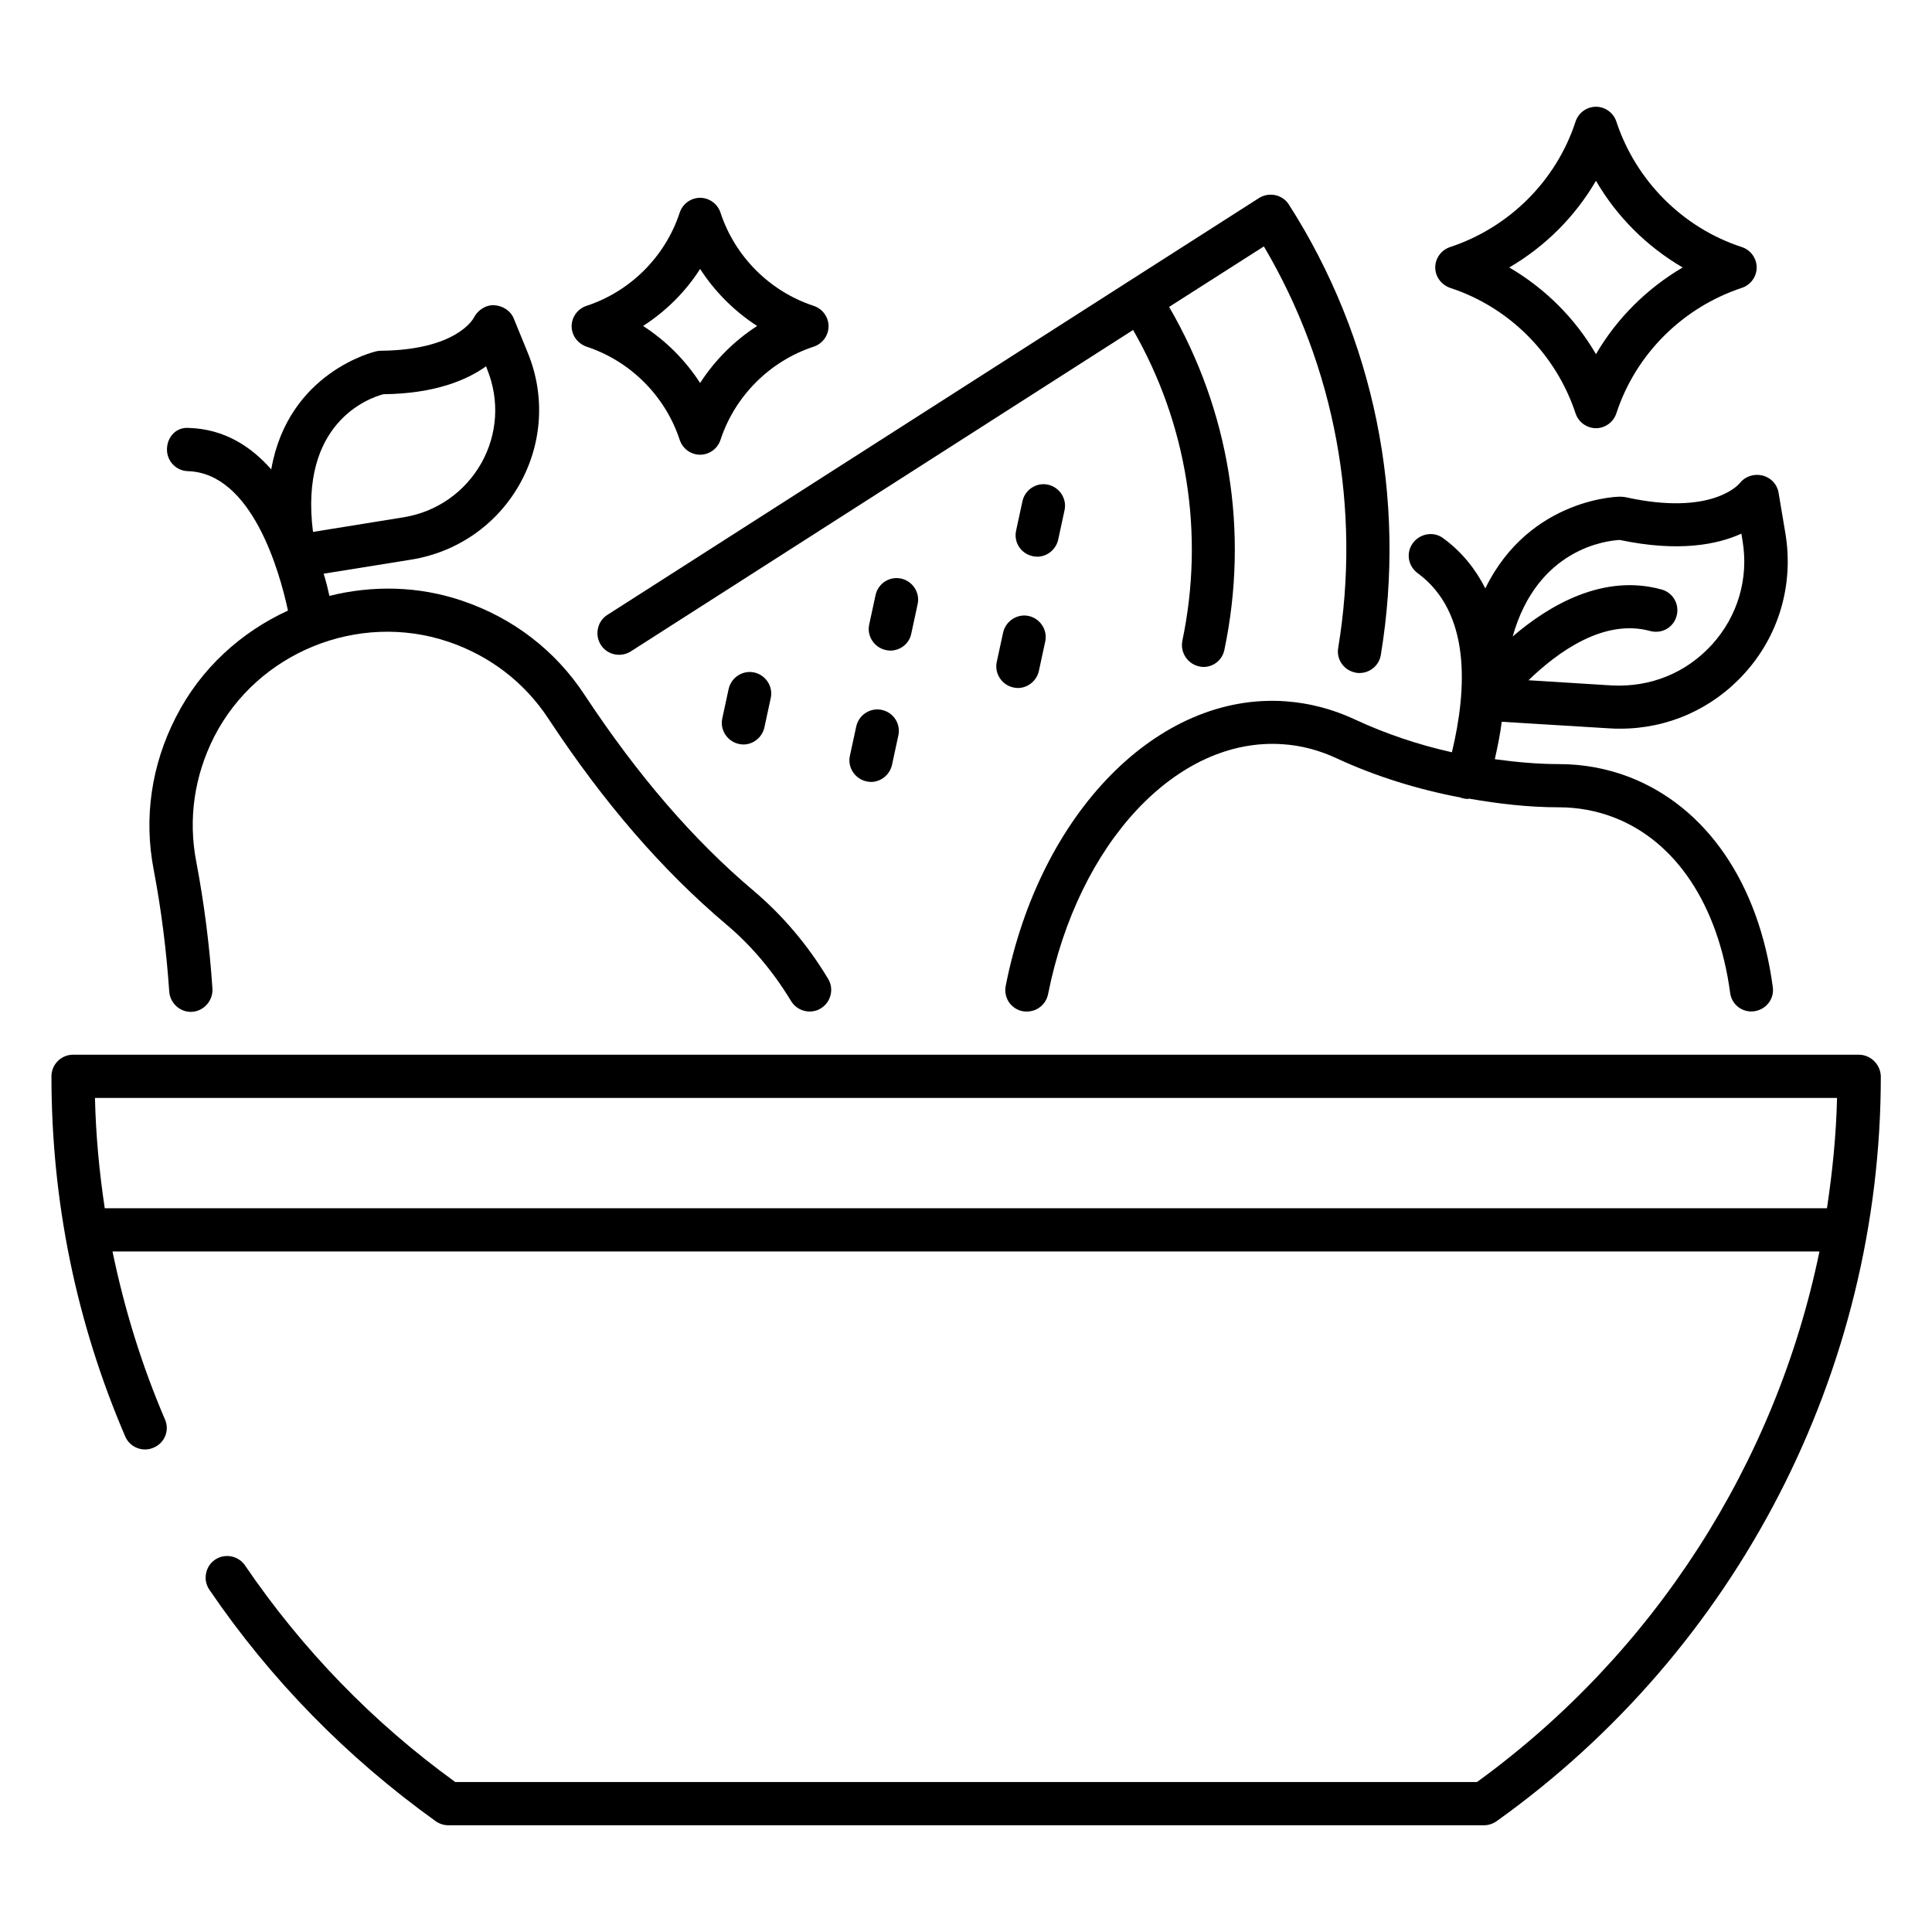 <?xml version="1.0" encoding="UTF-8"?>
<!-- Uploaded to: ICON Repo, www.svgrepo.com, Generator: ICON Repo Mixer Tools -->
<svg fill="#000000" width="800px" height="800px" version="1.1" viewBox="144 144 512 512" xmlns="http://www.w3.org/2000/svg">
 <g>
  <path d="m299.46 235.88c11.602 3.816 20.84 13.055 24.656 24.656 0.762 2.367 2.977 3.969 5.418 3.969 2.441 0 4.656-1.602 5.418-3.969 3.816-11.602 13.055-20.84 24.656-24.656 2.367-0.762 3.969-2.977 3.969-5.418 0-2.441-1.602-4.656-3.969-5.418-11.602-3.816-20.84-13.055-24.656-24.656-0.762-2.367-2.977-3.969-5.418-3.969-2.441 0-4.656 1.602-5.418 3.969-3.816 11.602-13.055 20.84-24.656 24.656-2.367 0.762-3.969 2.977-3.969 5.418 0 2.441 1.602 4.578 3.969 5.418zm30.078-20.609c3.894 6.031 9.082 11.223 15.113 15.113-6.031 3.894-11.223 9.082-15.113 15.113-3.894-6.031-9.082-11.223-15.113-15.113 6.027-3.894 11.219-9.008 15.113-15.113z"/>
  <path d="m528.32 220.3c15.648 5.113 28.016 17.559 33.207 33.207 0.762 2.367 2.977 3.969 5.418 3.969s4.656-1.602 5.418-3.969c5.113-15.648 17.559-28.016 33.207-33.207 2.367-0.762 3.969-2.977 3.969-5.418 0-2.441-1.602-4.656-3.969-5.418-15.648-5.113-28.016-17.559-33.207-33.207-0.762-2.367-2.977-3.969-5.418-3.969s-4.656 1.602-5.418 3.969c-5.113 15.648-17.559 28.016-33.207 33.207-2.367 0.762-3.969 2.977-3.969 5.418 0 2.441 1.602 4.578 3.969 5.418zm38.625-28.395c5.496 9.465 13.434 17.406 22.977 22.977-9.465 5.574-17.406 13.434-22.977 22.977-5.496-9.465-13.434-17.406-22.977-22.977 9.543-5.574 17.48-13.512 22.977-22.977z"/>
  <path d="m636.64 423.51h-473.28c-1.527 0-2.977 0.609-4.047 1.68s-1.68 2.519-1.68 4.047c0 33.129 6.566 65.191 19.543 95.418 1.223 2.902 4.656 4.273 7.559 2.977 2.902-1.223 4.273-4.582 2.977-7.481-6.184-14.426-10.762-29.312-13.895-44.504h452.36c-11.527 55.953-43.664 106.41-90.762 140.61h-270.76c-21.832-15.801-40.535-35.113-55.723-57.402-1.754-2.594-5.344-3.281-7.938-1.527-2.594 1.754-3.281 5.344-1.527 7.938 16.258 23.895 36.488 44.504 60 61.375 0.992 0.688 2.137 1.07 3.359 1.07h274.42c1.223 0 2.367-0.383 3.359-1.07 63.738-45.496 101.83-119.23 101.83-197.4-0.078-3.129-2.676-5.727-5.805-5.727zm-464.88 40.688c-1.449-9.617-2.367-19.391-2.594-29.234h461.67c-0.23 9.848-1.223 19.617-2.672 29.234z"/>
  <path d="m528.77 343.36c-8.855-1.984-17.559-4.887-25.727-8.703-5.879-2.75-12.062-4.352-18.398-4.809-33.664-2.367-65.039 29.391-74.121 75.418-0.609 3.129 1.375 6.106 4.504 6.719 0.383 0.078 0.762 0.078 1.145 0.078 2.672 0 5.039-1.91 5.574-4.582 8.016-40.305 34.273-68.168 62.137-66.258 4.887 0.305 9.77 1.602 14.352 3.742 10.383 4.809 21.527 8.246 32.824 10.383 0.152 0.078 0.23 0.152 0.383 0.152 0.535 0.152 1.07 0.23 1.602 0.23 0.078 0 0.152-0.078 0.305-0.078 7.863 1.375 15.801 2.289 23.738 2.289 5.113 0 10 0.918 14.578 2.672 16.488 6.336 27.711 23.281 30.84 46.488 0.383 3.129 3.281 5.344 6.414 4.887 3.129-0.457 5.344-3.281 4.887-6.414-3.664-27.48-17.559-47.711-38.016-55.648-5.953-2.289-12.215-3.434-18.703-3.434-5.648 0-11.297-0.535-16.945-1.297 0.762-3.434 1.449-6.719 1.832-9.922l28.625 1.754c0.918 0.078 1.91 0.078 2.824 0.078 12.594 0 24.426-5.266 32.898-14.656 9.16-10.078 13.055-23.586 10.84-37.023l-1.832-10.914c-0.383-2.215-2.062-3.969-4.273-4.504-2.215-0.535-4.582 0.23-5.953 1.984-0.305 0.383-7.406 8.777-30.074 3.816-0.383-0.078-0.762-0.152-1.145-0.152 0-0.23-24.426 0-36.258 24.273-2.672-5.266-6.336-9.77-11.145-13.281-2.519-1.91-6.106-1.297-8.016 1.223-1.91 2.519-1.375 6.106 1.223 8.016 14.121 10.371 13.129 30.602 9.082 47.473zm44.504-56.262c15.574 3.281 25.879 1.223 32.215-1.68l0.305 1.91c1.68 10-1.297 20-8.09 27.48-6.793 7.481-16.258 11.375-26.566 10.84l-22.062-1.375c7.633-7.406 19.922-16.41 32.215-13.055 3.129 0.84 6.184-0.918 7.023-3.969 0.84-3.055-0.918-6.184-3.969-7.023-15.418-4.273-29.77 4.121-39.465 12.441 6.562-23.355 24.961-25.414 28.395-25.57z"/>
  <path d="m337.1 326.57-1.68 7.785c-0.688 3.055 1.297 6.106 4.352 6.793 0.383 0.078 0.84 0.152 1.223 0.152 2.594 0 4.961-1.832 5.574-4.504l1.68-7.785c0.688-3.055-1.297-6.106-4.352-6.793-3.055-0.688-6.109 1.297-6.797 4.352z"/>
  <path d="m385.5 311.91 1.68-7.785c0.688-3.055-1.297-6.106-4.352-6.793-3.129-0.688-6.106 1.297-6.793 4.352l-1.68 7.785c-0.688 3.055 1.297 6.106 4.352 6.793 0.383 0.078 0.84 0.152 1.223 0.152 2.668 0 5.035-1.832 5.57-4.504z"/>
  <path d="m417.63 291.38c0.383 0.078 0.84 0.152 1.223 0.152 2.594 0 4.961-1.832 5.574-4.504l1.68-7.785c0.688-3.055-1.297-6.106-4.352-6.793-3.055-0.688-6.106 1.297-6.793 4.352l-1.68 7.785c-0.691 3.051 1.219 6.106 4.348 6.793z"/>
  <path d="m377.71 332.14c-3.055-0.688-6.106 1.297-6.793 4.352l-1.68 7.785c-0.688 3.055 1.297 6.106 4.352 6.793 0.383 0.078 0.84 0.152 1.223 0.152 2.594 0 4.961-1.832 5.574-4.504l1.68-7.785c0.684-3.051-1.223-6.106-4.356-6.793z"/>
  <path d="m409.84 311.6-1.68 7.785c-0.688 3.055 1.297 6.106 4.352 6.793 0.383 0.078 0.84 0.152 1.223 0.152 2.594 0 4.961-1.832 5.574-4.504l1.68-7.785c0.688-3.055-1.297-6.106-4.352-6.793-2.977-0.684-6.109 1.301-6.797 4.352z"/>
  <path d="m443.13 218.55-138.16 88.395c-2.672 1.68-3.434 5.266-1.754 7.938 1.68 2.672 5.266 3.434 7.938 1.754l133.13-85.191c14.273 24.887 19.008 53.891 13.055 82.363-0.609 3.129 1.375 6.106 4.426 6.793 0.383 0.078 0.762 0.152 1.145 0.152 2.672 0 5.039-1.832 5.574-4.582 6.566-31.375 1.297-63.359-14.656-90.84l25.113-16.031c18.855 31.906 25.801 69.465 19.695 106.41-0.535 3.129 1.602 6.031 4.734 6.566 0.305 0.078 0.609 0.078 0.918 0.078 2.75 0 5.191-1.984 5.648-4.809 6.871-41.602-1.754-83.969-24.352-119.31-1.68-2.672-5.266-3.434-7.938-1.754z"/>
  <path d="m190.61 334.05c-6.488 12.672-8.551 26.641-5.879 40.457 1.984 10.383 3.359 21.223 4.121 32.289 0.23 3.129 2.977 5.574 6.106 5.344 3.129-0.23 5.496-2.977 5.344-6.106-0.762-11.449-2.215-22.746-4.273-33.586-2.215-11.379-0.535-22.828 4.734-33.211 11.449-22.367 38.168-33.207 61.984-25.191 11.07 3.742 20.23 10.762 26.566 20.383 14.734 22.367 30.152 40.152 47.098 54.504 6.641 5.574 12.441 12.441 17.25 20.383 1.07 1.754 2.977 2.75 4.887 2.75 0.992 0 2.062-0.23 2.977-0.84 2.672-1.602 3.586-5.191 1.91-7.863-5.418-9.008-12.062-16.793-19.617-23.207-16.105-13.586-30.762-30.609-44.887-51.984-7.711-11.754-18.93-20.383-32.441-24.961-11.68-3.969-23.816-4.121-35.191-1.297-0.383-1.754-0.84-3.664-1.527-5.879l23.281-3.742c12.137-1.984 22.594-9.238 28.625-19.922 6.031-10.688 6.871-23.434 2.215-34.809l-3.742-9.16c-0.84-2.062-2.902-3.359-5.113-3.512-2.215-0.152-4.352 1.223-5.418 3.207-0.152 0.383-4.656 8.703-24.809 8.855-0.383 0-0.762 0.078-1.145 0.152-0.305 0.078-23.281 5.418-27.785 31.297-5.418-6.184-12.52-10.688-21.754-10.992-3.434-0.305-5.801 2.367-5.879 5.574-0.078 3.129 2.367 5.801 5.574 5.879 16.945 0.535 24.273 26.566 26.488 36.945-12.449 5.723-23.137 15.34-29.699 28.242zm54.961-85.574c13.664-0.152 22.137-3.742 27.25-7.406l0.305 0.84c3.281 8.168 2.75 17.176-1.602 24.887-4.352 7.633-11.754 12.824-20.457 14.273l-24.121 3.894c-3.664-28.852 14.656-35.418 18.625-36.488z"/>
 </g>
</svg>